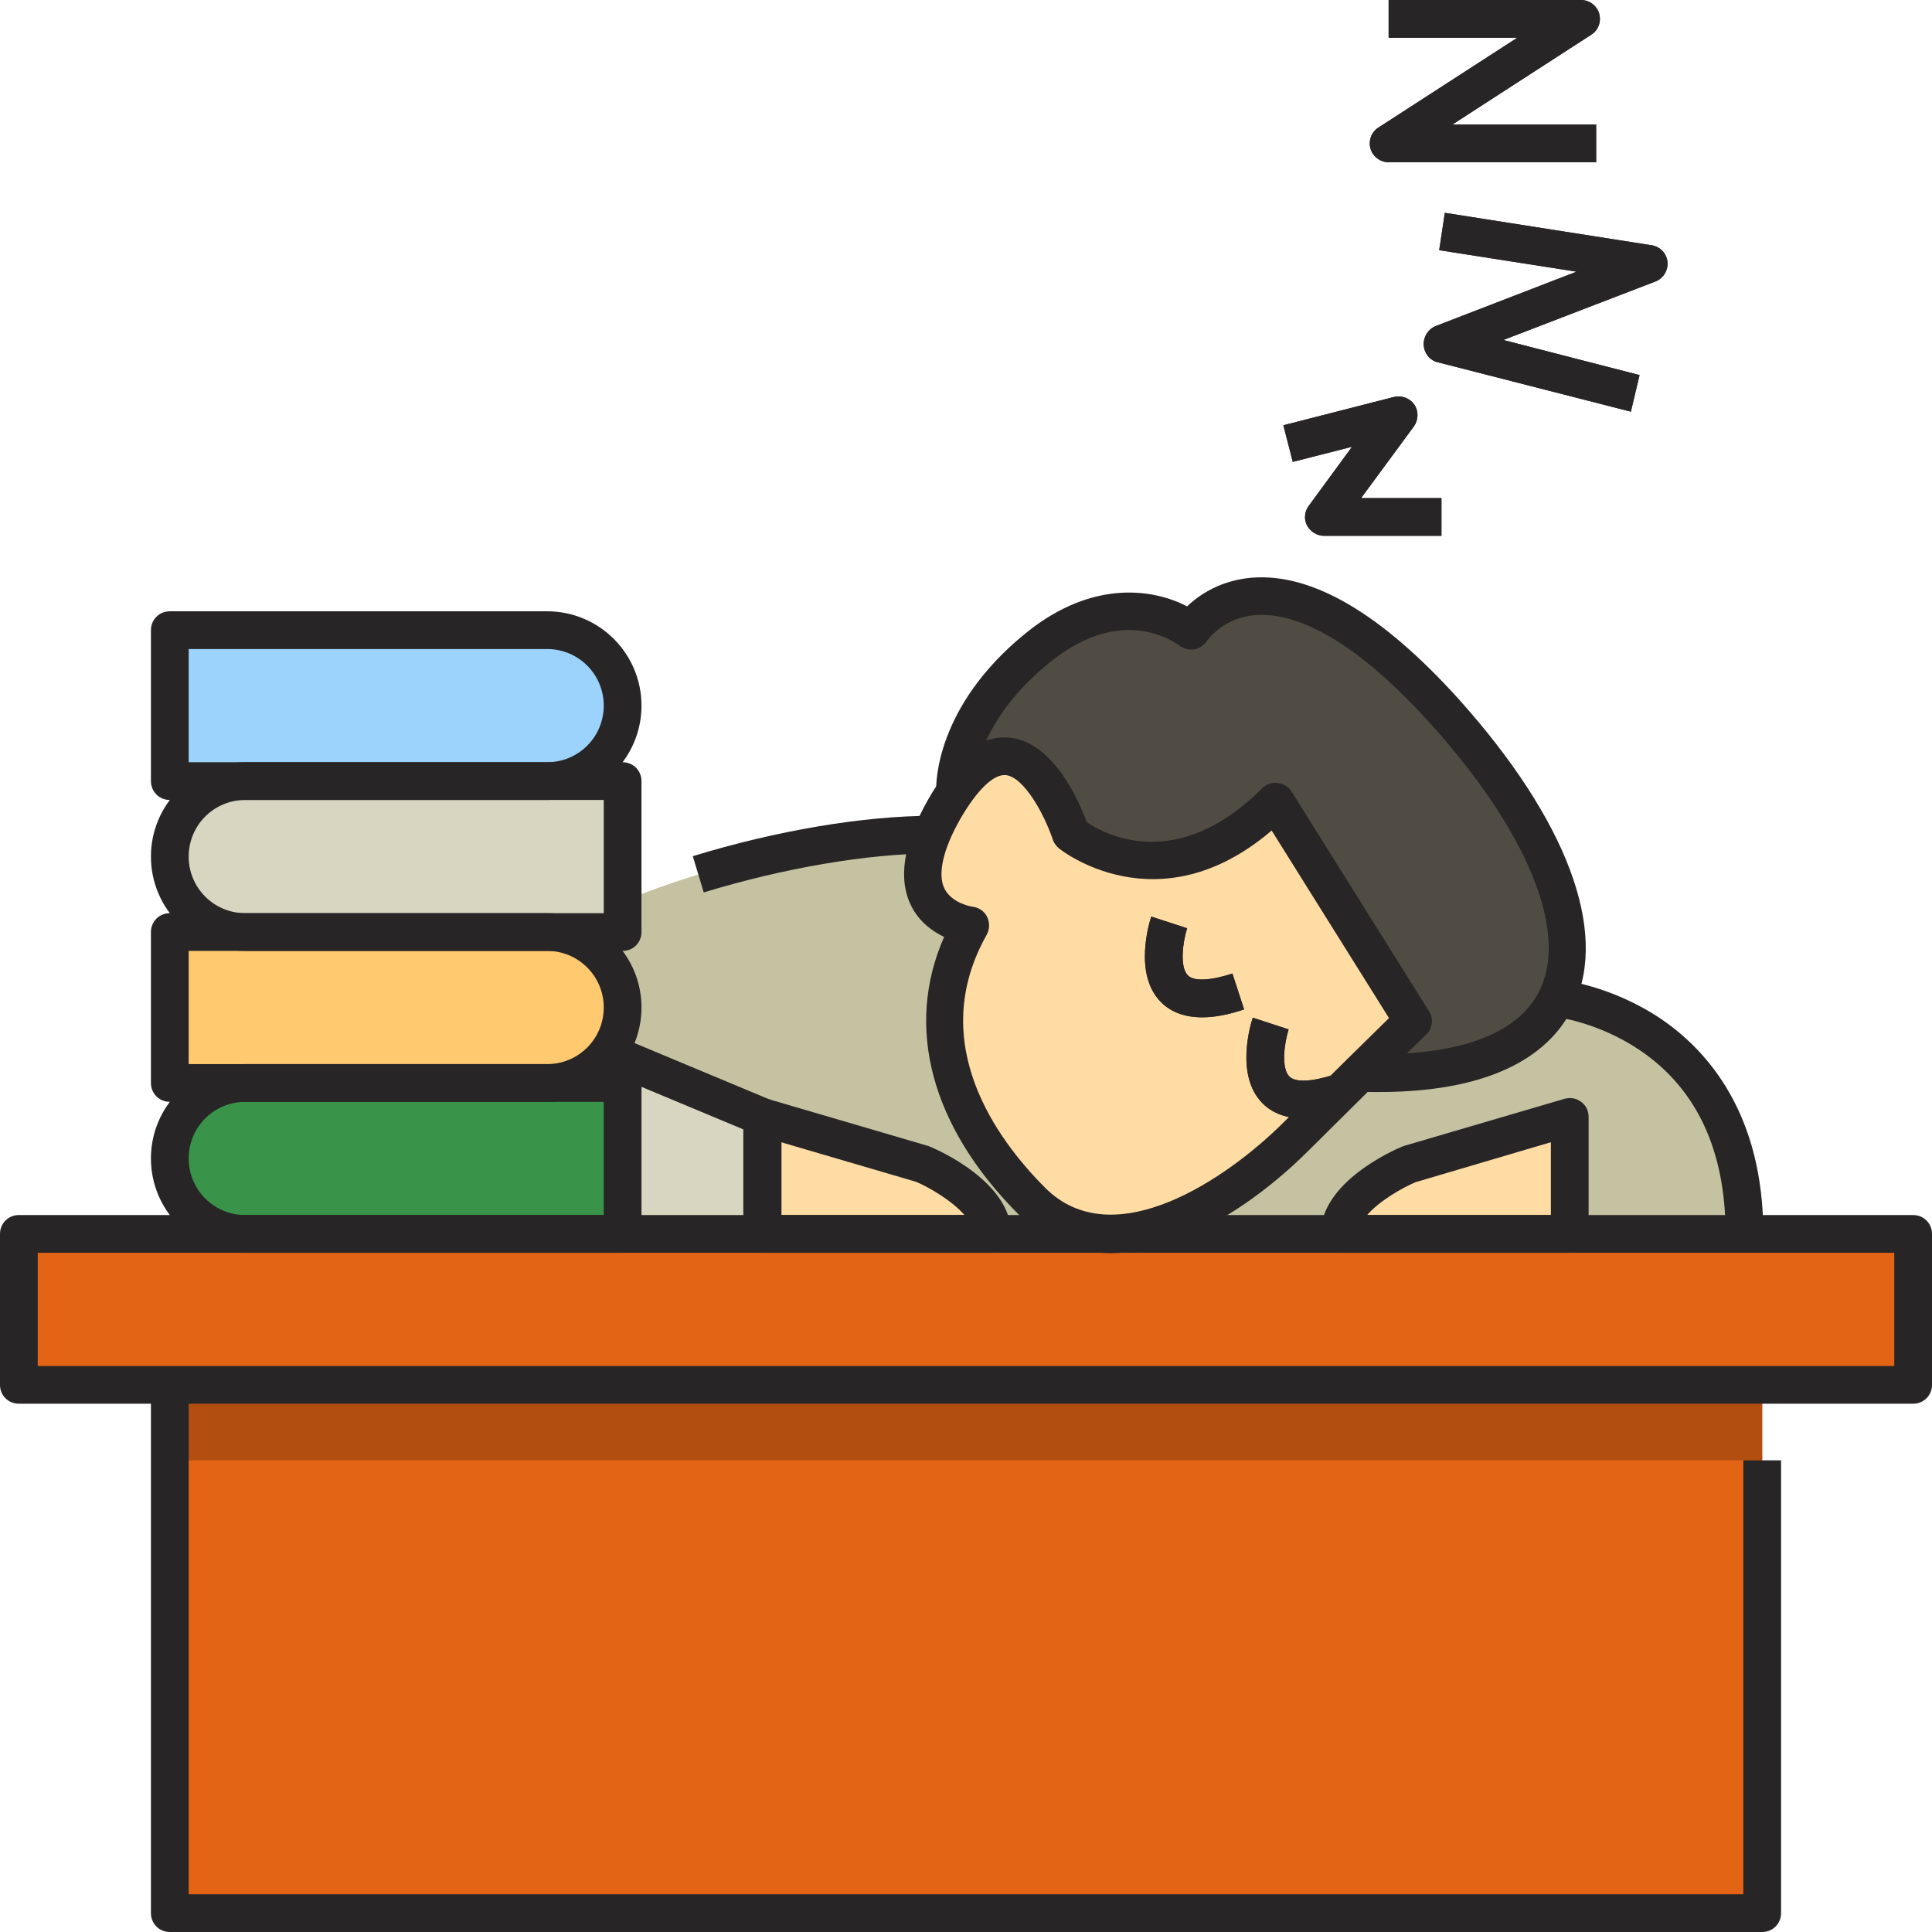 <svg id="Layer_1" enable-background="new 0 0 512 512" height="512" viewBox="0 0 512 512" width="512" xmlns="http://www.w3.org/2000/svg"><g id="XMLID_1_"><g id="XMLID_4151_"><path id="XMLID_1476_" d="m127.2 264.7c15.5-24 80.3-43.4 119.8-43.4 66.6 0 124.1 43.3 165.7 43.3 0 0 49.7 5.1 49.7 62.4h-199.4" fill="#c5c2a1"/><path id="XMLID_1485_" d="m253.2 209.1s-.7-19.2 22.2-37.6c23-18.4 40.2-4.2 40.2-4.2s19.9-31.4 67.4 21.4 45 97.8-22.3 95.6" fill="#504c43"/><path id="XMLID_1955_" d="m5 327h502v40h-502z" fill="#e36415"/><path id="XMLID_1486_" d="m374.5 270.6s-11.8 11.5-30.7 30.4-50.3 37.4-70.3 17.4-31.2-46.7-16.3-73.1c0 0-23.1-2.7-7-30.8 20.1-35.1 33.6 6.4 33.6 6.4s25 20.7 54.3-8.6z" fill="#ffdca4"/><g id="XMLID_1484_"><path id="XMLID_2891_" d="m318.6 269.6c-4.5 0-8.2-1.3-10.9-4-7.4-7.4-3.1-21.2-2.6-22.7l9.5 3.1c-1.2 3.8-2 10.3.2 12.5 1.6 1.6 6 1.4 11.8-.5l3.1 9.5c-4.1 1.4-7.8 2.1-11.1 2.1z" fill="#35322b"/></g><g id="XMLID_1483_"><path id="XMLID_2890_" d="m345.5 296.4c-4.5 0-8.2-1.3-10.9-4-7.4-7.4-3.1-21.2-2.6-22.7l9.5 3.1c-1.2 3.8-2 10.3.2 12.5 1.6 1.6 6 1.4 11.8-.5l3.1 9.5c-4.1 1.4-7.8 2.1-11.1 2.1z" fill="#35322b"/></g><path id="XMLID_1481_" d="m45 367h422v140h-422z" fill="#e36415"/><path id="XMLID_1479_" d="m127.2 264.7s-42.1 8.3-42.1 62.3h117v-31z" fill="#d8d6c1"/><path id="XMLID_1478_" d="m202 296 42.6 12.5s18.4 7.7 18.4 18.5h-61z" fill="#ffdca4"/><path id="XMLID_1477_" d="m416 296-42.6 12.5s-18.4 7.7-18.4 18.5h61z" fill="#ffdca4"/><path id="XMLID_1475_" d="m165 287h-100c-11 0-20 9-20 20 0 11 9 20 20 20h100z" fill="#399349"/><path id="XMLID_1474_" d="m165 207h-100c-11 0-20 9-20 20 0 11 9 20 20 20h100z" fill="#d8d6c1"/><path id="XMLID_1473_" d="m45 287h100c11 0 20-9 20-20 0-11-9-20-20-20h-100z" fill="#ffc96f"/><path id="XMLID_1472_" d="m45 207h100c11 0 20-9 20-20 0-11-9-20-20-20h-100z" fill="#9cd3fc"/><g id="XMLID_1471_"><path id="XMLID_2889_" d="m382 142h-31.1c-1.9 0-3.6-1.1-4.5-2.7-.9-1.7-.7-3.7.4-5.2l11.5-15.7-15.7 4-2.5-9.7 29.3-7.5c2-.5 4.2.3 5.4 2 1.2 1.8 1.1 4.1-.1 5.8l-14 19h21.3z" fill="#35322b"/></g><g id="XMLID_1470_"><path id="XMLID_2888_" d="m432.2 109.1-51.2-13.1c-2.1-.5-3.6-2.4-3.7-4.6s1.2-4.2 3.2-5l37.3-14.4-36.4-5.7 1.5-9.9 54.8 8.6c2.2.3 4 2.2 4.2 4.4.2 2.3-1.1 4.4-3.2 5.2l-40.3 15.5 36.1 9.3z" fill="#35322b"/></g><g id="XMLID_1469_"><path id="XMLID_2887_" d="m423 43h-55c-2.2 0-4.2-1.5-4.8-3.6s.2-4.4 2.1-5.6l36.8-23.8h-34.1v-10h51c2.2 0 4.2 1.5 4.8 3.6s-.2 4.4-2.1 5.6l-36.8 23.8h38.1z" fill="#35322b"/></g><path id="XMLID_2010_" d="m45 367h422v20h-422z" fill="#b24e10"/></g><g id="XMLID_3728_"><g id="XMLID_660_"><path id="XMLID_3556_" d="m507 372h-502c-2.8 0-5-2.2-5-5v-40c0-2.8 2.2-5 5-5h502c2.8 0 5 2.2 5 5v40c0 2.8-2.2 5-5 5zm-497-10h492v-30h-492z" fill="#272526"/></g><g id="XMLID_665_"><g id="XMLID_668_"><path id="XMLID_2373_" d="m294.4 332.1c-8.8 0-17.2-3-24.4-10.2-23.3-23.3-30.3-49.8-19.8-73.6-3.1-1.5-6.6-4-8.7-8.2-3.6-7.2-2.1-16.6 4.4-28.1 6.7-11.8 14-17.3 21.7-16.5 11.7 1.2 18.4 17 20.4 22.4 4.6 3.1 23.8 13.7 46.5-9 1.1-1.1 2.6-1.6 4.1-1.4s2.9 1 3.7 2.3l36.4 58.2c1.3 2 .9 4.6-.8 6.2-.1.1-12 11.7-30.7 30.3-14.6 14.7-34.6 27.6-52.8 27.6zm-28.2-126.7c-3.2 0-7.4 4.2-11.7 11.6-4.6 8.1-6.1 14.7-4.2 18.5 2 4 7.4 4.8 7.5 4.8 1.6.2 3.1 1.2 3.8 2.7s.7 3.2-.1 4.7c-16.2 28.7 2.7 54.3 15.5 67.1 18.1 18.1 48.2-2.4 63.2-17.4 13.4-13.4 23.3-23.1 27.9-27.6l-31.1-49.7c-30.2 25.8-56.2 4.9-56.4 4.7-.7-.6-1.3-1.4-1.6-2.3-2.2-6.6-7.6-16.6-12.5-17.1 0 0-.2 0-.3 0z" fill="#272526"/></g><g id="XMLID_667_"><path id="XMLID_2372_" d="m365.4 289.4c-1.6 0-3.2 0-4.8-.1l.3-10c25.3.8 41.7-5.1 47.3-17.2 7.3-15.6-3.5-41.8-28.9-70.1-22.6-25.1-37.7-29.6-46.4-29-8.8.6-12.9 6.7-13.1 6.9-.8 1.2-2 2-3.4 2.2s-2.8-.2-4-1.1c-.6-.4-14.6-11.2-33.9 4.3-20.5 16.4-20.4 32.9-20.4 33.6l-10 .3c0-.9-.5-22 24.1-41.7 17.5-14 33.6-11.4 42.4-6.8 3.2-3.1 8.9-6.9 17.1-7.6 16-1.3 34.4 9.5 54.9 32.2 28.5 31.8 39.7 61.3 30.5 81-4.8 10.7-17.9 23.1-51.7 23.1z" fill="#272526"/></g><g id="XMLID_661_"><path id="XMLID_2371_" d="m318.6 269.6c-4.5 0-8.2-1.3-10.9-4-7.4-7.4-3.1-21.2-2.6-22.7l9.5 3.1c-1.2 3.8-2 10.3.2 12.5 1.6 1.6 6 1.4 11.8-.5l3.1 9.5c-4.1 1.4-7.8 2.1-11.1 2.1z" fill="#272526"/></g><g id="XMLID_662_"><path id="XMLID_2370_" d="m345.5 296.4c-4.5 0-8.2-1.3-10.9-4-7.4-7.4-3.1-21.2-2.6-22.7l9.5 3.1c-1.2 3.8-2 10.3.2 12.5 1.6 1.6 6 1.4 11.8-.5l3.1 9.5c-4.1 1.4-7.8 2.1-11.1 2.1z" fill="#272526"/></g></g><g id="XMLID_28_"><path id="XMLID_2369_" d="m467 512h-422c-2.8 0-5-2.2-5-5v-140h10v135h412v-115h10v120c0 2.8-2.2 5-5 5z" fill="#272526"/></g><g id="XMLID_669_"><path id="XMLID_2368_" d="m467.3 327h-10c0-22-7.6-38.4-22.6-48.6-11.2-7.6-22.4-8.9-22.5-8.9l1-9.9c.6.1 13.8 1.5 27.1 10.5 12.3 8.4 27 25.1 27 56.9z" fill="#272526"/></g><g id="XMLID_666_"><path id="XMLID_2366_" d="m207 327h-10v-27.7l-37.6-15.7 3.9-9.2 40.7 17c1.9.8 3.1 2.6 3.1 4.6v31z" fill="#272526"/></g><g id="XMLID_671_"><path id="XMLID_2363_" d="m263 332h-61c-2.8 0-5-2.2-5-5v-31c0-1.6.7-3.1 2-4s2.9-1.2 4.4-.8l42.6 12.5c.2.1.4.1.5.2 2.2.9 21.5 9.4 21.5 23.1 0 2.8-2.3 5-5 5zm-56-10h48.6c-3.3-3.8-9.3-7.3-12.8-8.8l-35.8-10.5z" fill="#272526"/></g><g id="XMLID_673_"><path id="XMLID_2357_" d="m416 332h-61c-2.8 0-5-2.2-5-5 0-13.7 19.3-22.2 21.5-23.1.2-.1.3-.1.5-.2l42.6-12.5c1.5-.4 3.1-.2 4.4.8 1.3.9 2 2.4 2 4v31c0 2.8-2.2 5-5 5zm-53.7-10h48.7v-19.3l-35.9 10.6c-3.5 1.5-9.5 4.9-12.8 8.7z" fill="#272526"/></g><g id="XMLID_672_"><path id="XMLID_2356_" d="m186.5 236.5-2.9-9.6c22.1-6.8 45.4-10.7 63.4-10.7v10c-17 0-39.6 3.9-60.5 10.3z" fill="#272526"/></g><g id="XMLID_670_"><path id="XMLID_2347_" d="m165 332h-100c-13.8 0-25-11.2-25-25s11.2-25 25-25h100c2.8 0 5 2.2 5 5v40c0 2.8-2.2 5-5 5zm-100-40c-8.3 0-15 6.7-15 15s6.7 15 15 15h95v-30z" fill="#272526"/></g><g id="XMLID_676_"><path id="XMLID_2335_" d="m165 252h-100c-13.8 0-25-11.2-25-25s11.2-25 25-25h100c2.8 0 5 2.2 5 5v40c0 2.8-2.2 5-5 5zm-100-40c-8.3 0-15 6.7-15 15s6.7 15 15 15h95v-30z" fill="#272526"/></g><g id="XMLID_675_"><path id="XMLID_2332_" d="m145 292h-100c-2.8 0-5-2.2-5-5v-40c0-2.8 2.2-5 5-5h100c13.8 0 25 11.2 25 25s-11.2 25-25 25zm-95-10h95c8.3 0 15-6.7 15-15s-6.7-15-15-15h-95z" fill="#272526"/></g><g id="XMLID_677_"><path id="XMLID_2327_" d="m145 212h-100c-2.8 0-5-2.2-5-5v-40c0-2.8 2.2-5 5-5h100c13.8 0 25 11.2 25 25s-11.2 25-25 25zm-95-10h95c8.3 0 15-6.7 15-15s-6.7-15-15-15h-95z" fill="#272526"/></g><g id="XMLID_679_"><path id="XMLID_2326_" d="m382 142h-31.1c-1.9 0-3.6-1.1-4.5-2.7-.9-1.7-.7-3.7.4-5.2l11.5-15.7-15.7 4-2.5-9.7 29.3-7.5c2-.5 4.2.3 5.4 2 1.2 1.8 1.1 4.1-.1 5.8l-14 19h21.3z" fill="#272526"/></g><g id="XMLID_680_"><path id="XMLID_2325_" d="m432.2 109.1-51.2-13.1c-2.1-.5-3.6-2.4-3.7-4.6s1.2-4.2 3.2-5l37.3-14.4-36.4-5.7 1.5-9.9 54.8 8.6c2.2.3 4 2.2 4.2 4.4.2 2.3-1.1 4.4-3.2 5.2l-40.3 15.5 36.1 9.3z" fill="#272526"/></g><g id="XMLID_682_"><path id="XMLID_2324_" d="m423 43h-55c-2.2 0-4.2-1.5-4.8-3.6s.2-4.4 2.1-5.6l36.8-23.8h-34.1v-10h51c2.2 0 4.2 1.5 4.8 3.6s-.2 4.4-2.1 5.6l-36.8 23.8h38.1z" fill="#272526"/></g></g></g></svg>